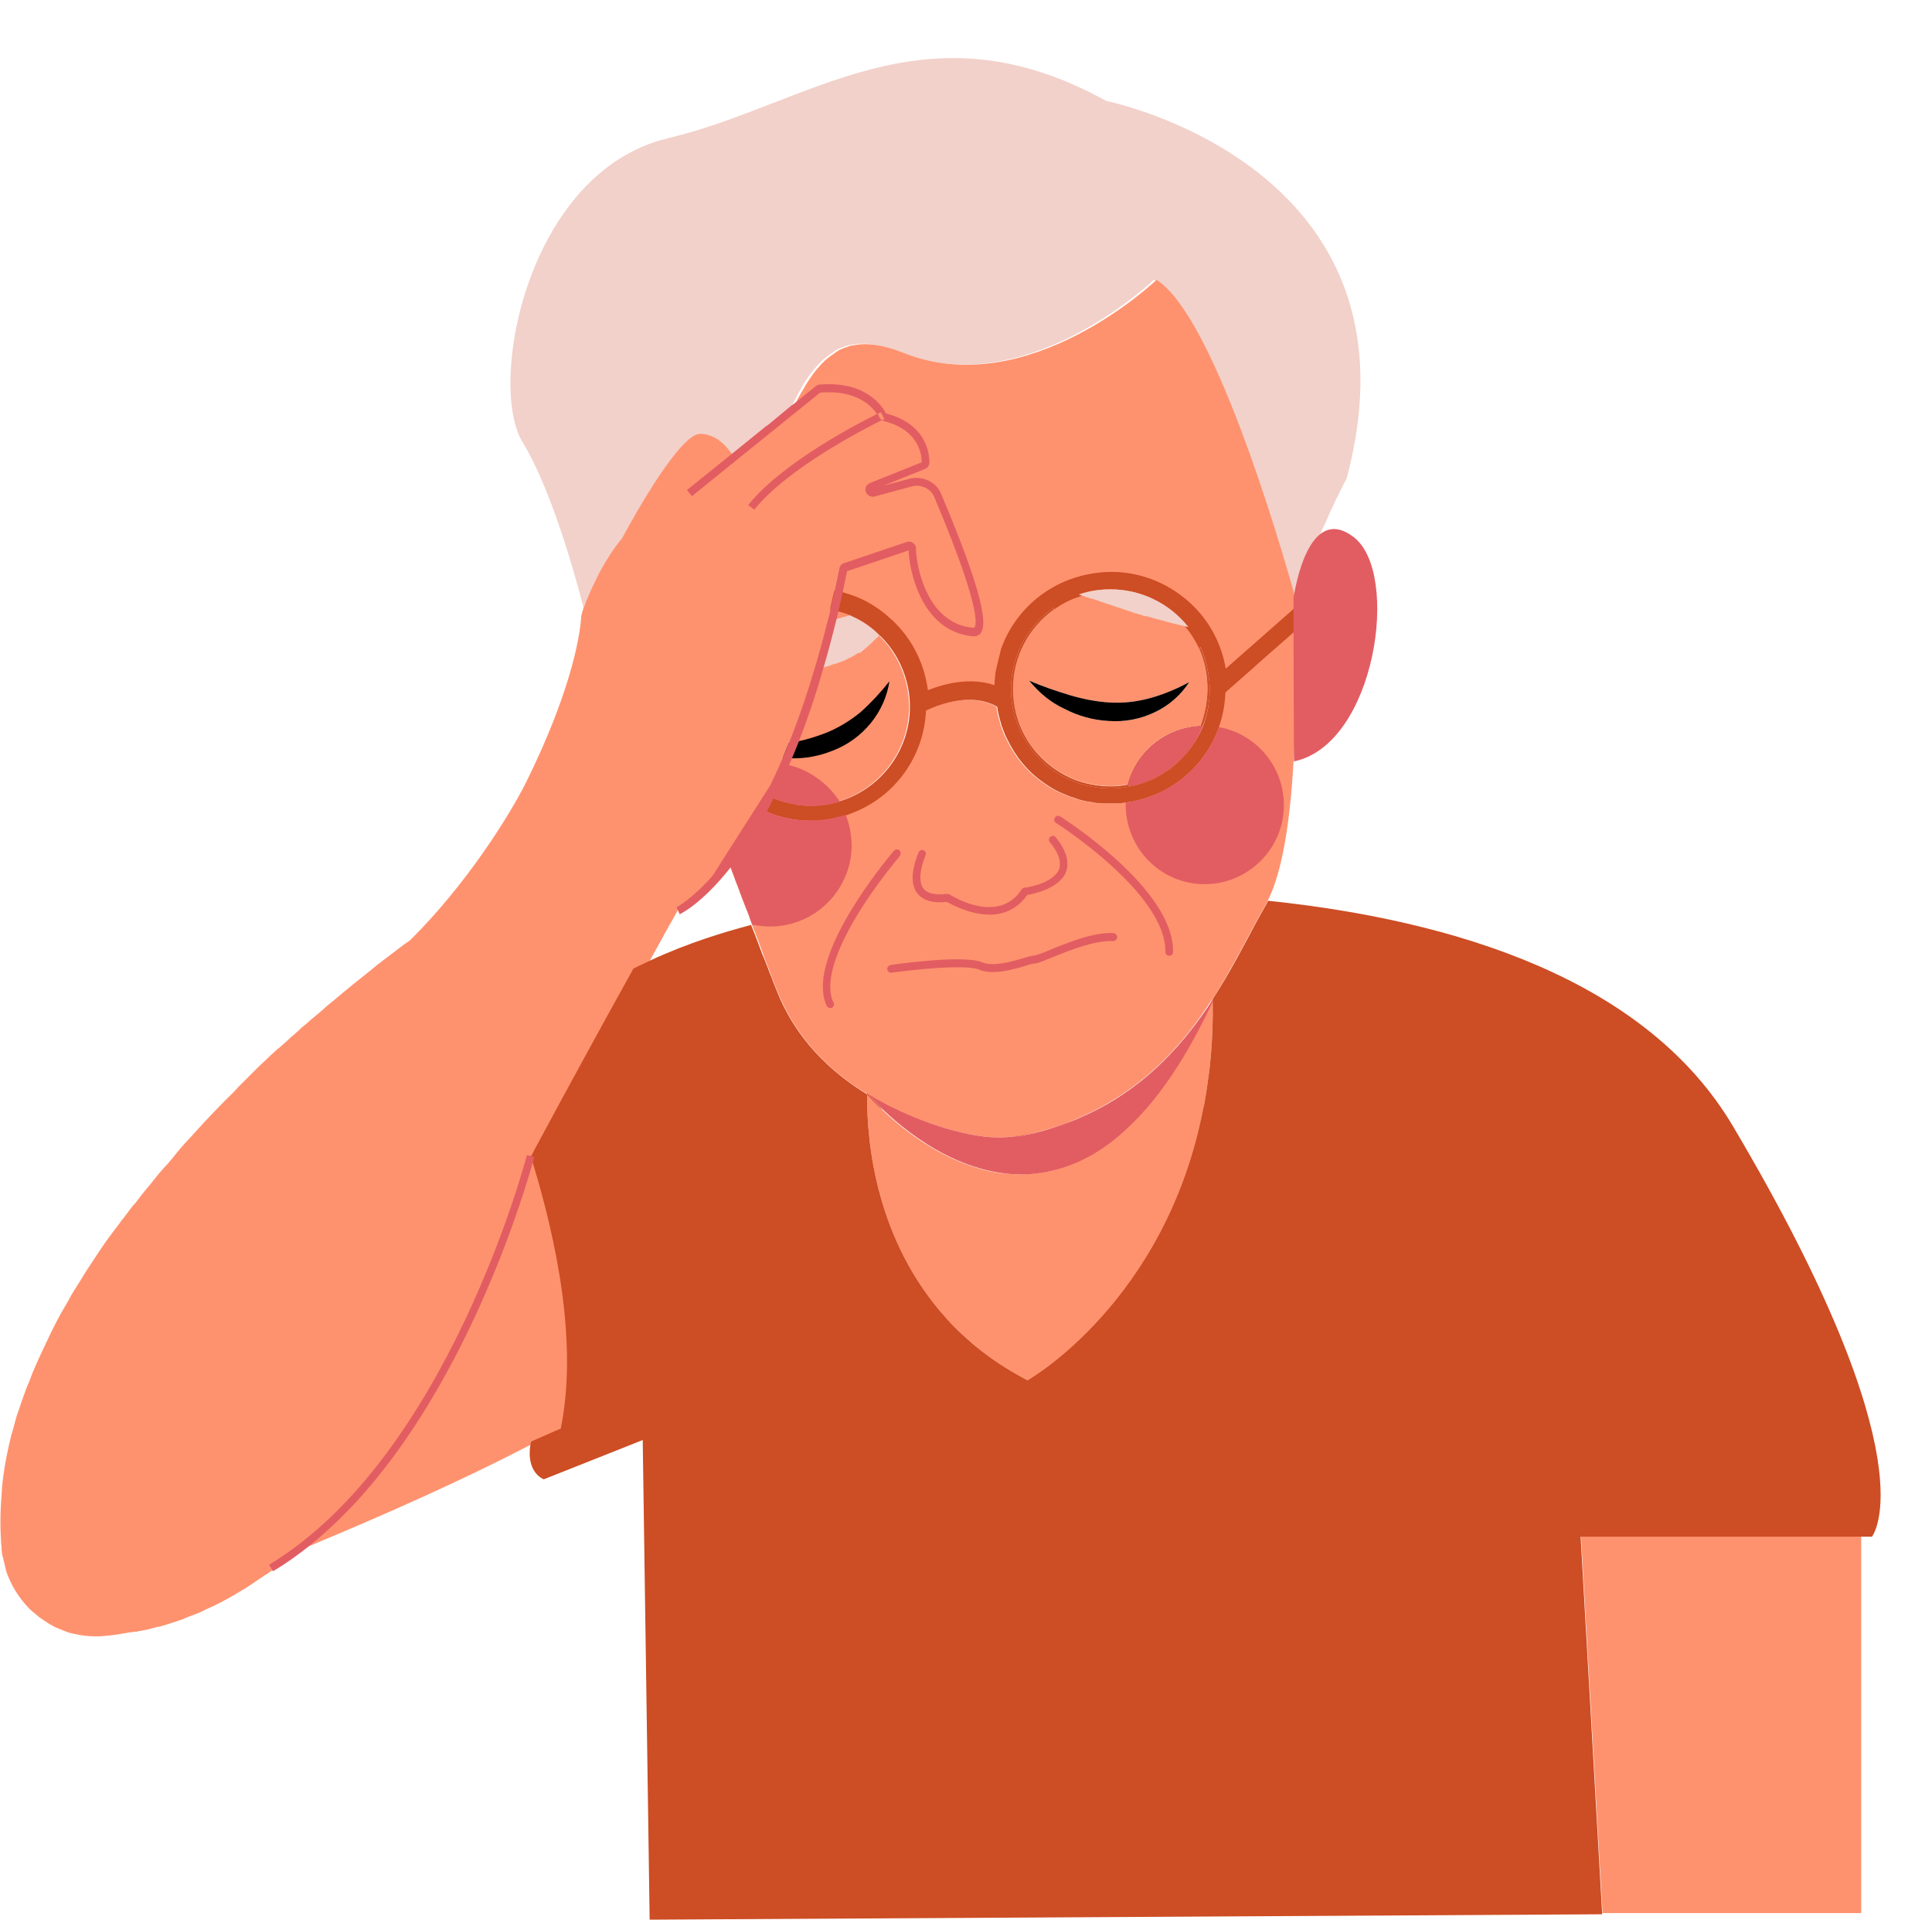 <?xml version="1.0" encoding="UTF-8"?><svg xmlns="http://www.w3.org/2000/svg" xmlns:xlink="http://www.w3.org/1999/xlink" height="498.7" preserveAspectRatio="xMidYMid meet" version="1.0" viewBox="0.7 -13.5 502.0 498.7" width="502.0" zoomAndPan="magnify"><g id="change1_1"><path d="M309.4,149.3l-0.8-0.2c0.2,0.2,0.3,0.4,0.5,0.6c1.3,1.6,2.3,3.3,3.2,5.1l0,0.1c0,0,0,0,0.1-0.1l0.1-0.1l0.1-0.1 C311.8,152.6,310.7,150.9,309.4,149.3z M299.7,146.8c-0.4-0.1-0.8-0.2-1.2-0.3C298.9,146.7,299.3,146.8,299.7,146.8z M281.2,140.9 c-0.1,0-0.1,0-0.2-0.1c-2.3,0.8-4.5,1.9-6.5,3.3v0.3c0,0.1,0.1,0.1,0.1,0.2c0,0.1,0.1,0.2,0.1,0.2c0.1-0.1,0.1-0.1,0.2-0.1 c2-1.4,4.1-2.5,6.4-3.2l0.3-0.1c0.2-0.1,0.3-0.1,0.5-0.1c0.8,0.3,1.7,0.6,2.6,0.8c-0.9-0.3-1.7-0.6-2.5-0.9 C281.8,141.1,281.5,141,281.2,140.9z M230.8,146.7c0-0.1-0.1-0.2-0.2-0.2c-0.5-0.7-1.2-1.3-2-1.7h-0.1c-0.2-0.1-0.4-0.1-0.5-0.1 h-0.2c1.1,0.7,2.2,1.5,3.2,2.4C230.9,147,230.8,146.8,230.8,146.7z M222.1,146.1C222.1,146.1,222.1,146.1,222.1,146.1l-0.8,0.2h0 l-1,0.3l-0.8,0.2l-1.6,0.5c0,0-0.1,0-0.1,0c-0.7,0.2-1.3,0.4-2.1,0.6l-0.1,0l-1,0.3c-0.8,3.7-1.8,7.9-3,12.3l0.6-0.1l0.5-0.1 c0.3-0.1,0.6-0.1,0.9-0.2h0c0.2,0,0.5-0.1,0.7-0.1c0,0,0.1,0,0.1,0c0.2-0.1,0.5-0.1,0.7-0.2c0,0,0.1,0,0.1,0 c0.2-0.1,0.5-0.1,0.8-0.2c0,0,0,0,0,0c0.1,0,0.2-0.1,0.4-0.1c0.1,0,0.1,0,0.2-0.1c0.1,0,0.2-0.1,0.3-0.1c0.2,0,0.4-0.1,0.6-0.2 c0.1,0,0.1,0,0.2-0.1c0.3-0.1,0.5-0.2,0.8-0.3l1.2-0.4c0.4-0.2,0.7-0.3,1.1-0.5c0.4-0.2,0.6-0.3,0.9-0.5c0.6-0.3,1.2-0.7,1.8-1 c0.2-0.1,0.3-0.2,0.5-0.3l0.5-0.3c0.3-0.2,0.7-0.5,1-0.7c0.8-0.6,1.5-1.2,2.3-1.9l0.8-0.8c0.2-0.2,0.3-0.3,0.5-0.5 c0.1-0.1,0.2-0.2,0.3-0.3c0,0,0,0,0,0l0.3-0.3C227.4,149.1,224.8,147.3,222.1,146.1z M288.1,12.7c-47.5-26.2-77.1,1-113.8,9.7 c-36.7,8.7-47,64-37.8,79c7.4,12.1,13.6,34.3,15.7,42.5c0.1,0.5,0.2,0.9,0.3,1.2c0.3,1.2,0.5,1.9,0.5,1.9s7.6-27.3,27.7-31.5 l5.7-4.8L205,95l0.6-1.3c0.1-0.3,0.3-0.5,0.4-0.8c0.2-0.3,0.3-0.7,0.5-1c0.6-1.2,1.2-2.4,1.8-3.5l0.3-0.5c0.9-1.7,1.9-3.3,3.1-4.8 l0.4-0.5c0.2-0.2,0.4-0.5,0.6-0.7c0.2-0.2,0.4-0.4,0.6-0.7l1.2-1.2c0.5-0.4,1-0.8,1.5-1.2c0.2-0.1,0.4-0.3,0.6-0.4 c0.2-0.1,0.5-0.3,0.7-0.5l0.6-0.4l0.1-0.1c0.2-0.1,0.5-0.2,0.7-0.3c0.2-0.1,0.5-0.2,0.7-0.3l0.6-0.2l0.5-0.2l0.7-0.2l0.6-0.1 c0.8-0.2,1.6-0.2,2.4-0.3c0.6,0,1.2,0,1.8,0c2.6,0.2,5.4,0.8,8.7,2.2c3.8,1.5,7.7,2.5,11.5,2.9c0.3,0,0.7,0.1,1,0.1 c0.3,0,0.6,0.1,0.8,0.1c1.1,0.1,2.2,0.1,3.3,0.1c0.6,0,1.3,0,1.9,0c0.1,0,0.2,0,0.4,0c0.3,0,0.6,0,1-0.1c0.5,0,0.9-0.1,1.4-0.1 c0.8-0.1,1.6-0.2,2.3-0.3c23.3-3.3,42.2-21.5,42.2-21.5c0,0,0,0,0.1,0c14.5,9.1,31.4,65.8,36.1,83c0.1,0.4,0.2,0.9,0.3,1.2 c0,0.1,0.1,0.3,0.1,0.4c0,0,0,0,0,0c0.1,0.3,0.1,0.5,0.2,0.8c0,0.1,0,0.1,0,0.2c0,0.1,0,0.1,0,0.2c0.2,0.6,0.3,1.1,0.4,1.5v0 c0.1,0.4,0.2,0.6,0.2,0.6c0-1,0.1-2,0.2-3c0.1-0.5,0.1-0.9,0.2-1.4c0-0.2,0.1-0.5,0.1-0.7c0-0.2,0.1-0.5,0.1-0.7 c0.1-0.4,0.2-0.9,0.3-1.3c0.1-0.6,0.3-1.2,0.4-1.8c0.2-0.6,0.3-1.2,0.5-1.8c0.1-0.4,0.3-0.9,0.4-1.4c0.1-0.5,0.3-1.1,0.5-1.6 s0.4-1.1,0.6-1.6s0.4-1.1,0.6-1.6l0.4-1.1c0.4-0.9,0.7-1.8,1.1-2.7l0.5-1.1l0.2-0.6c0.1-0.3,0.2-0.6,0.4-0.9 c0.1-0.3,0.2-0.6,0.4-0.8c0.5-1.1,1-2.2,1.4-3.2c2.4-5.3,4.4-9,4.4-9C372.4,29.5,288,12.7,288.1,12.7z M312.3,154.9 c-0.1,0.1-0.2,0.2-0.2,0.2c-0.1,0.1-0.2,0.2-0.3,0.3c-0.1,0.1-0.2,0.2-0.3,0.3c-0.1,0.1-0.3,0.2-0.4,0.3c-0.1,0.1-0.2,0.1-0.3,0.2 c-0.2,0.1-0.4,0.2-0.6,0.3l-0.3,0.1c-0.2,0-0.3,0.1-0.5,0.1c-0.2,0-0.3,0.1-0.5,0.1c-11.4,1.5-25.3,0.2-34.1-11.8c0,0,0-0.1-0.1-0.2 c0.1-0.1,0.1-0.1,0.2-0.1c2-1.4,4.1-2.5,6.4-3.2l0.3-0.1c0.2-0.1,0.3-0.1,0.5-0.1c0.8,0.3,1.7,0.6,2.6,0.8c0,0,0,0,0,0 c0.2,0.1,0.4,0.1,0.5,0.2c0.4,0.1,0.8,0.2,1.2,0.4c1.1,0.4,2.2,0.7,3.3,1.1c1.5,0.5,3,1,4.5,1.5c1,0.4,2.1,0.7,3.2,1 c0.2,0.1,0.4,0.2,0.6,0.2c0.2,0,0.3,0.1,0.5,0.1c0,0,0.1,0,0.1,0c0.4,0.1,0.8,0.2,1.2,0.3c0,0,0,0,0,0c0.1,0,0.1,0,0.2,0.1 c1.3,0.3,2.5,0.7,3.8,1c1.6,0.5,3.2,0.8,4.8,1.2l0.1,0c0.2,0.2,0.3,0.4,0.5,0.6C310.4,151.3,311.4,153,312.3,154.9L312.3,154.9z" fill="#f2d1ca"/></g><g id="change2_1"><path d="M312.6,155.4l-0.2-0.3l-0.1-0.2l0-0.1c-0.9-1.8-1.9-3.5-3.2-5.1c-0.1-0.2-0.3-0.4-0.5-0.6c0,0,0,0,0,0 c-1.6-0.4-3.2-0.8-4.8-1.2c-1.3-0.3-2.5-0.7-3.8-1c-0.1,0-0.2,0-0.3-0.1c0,0,0,0,0,0c-0.4-0.1-0.8-0.2-1.2-0.3c0,0,0,0-0.1,0 c-0.1-0.1-0.2-0.1-0.4-0.1c-0.2-0.1-0.4-0.1-0.6-0.2c-1.1-0.4-2.1-0.7-3.2-1c-1.5-0.5-3.1-1-4.6-1.5c-1.1-0.4-2.2-0.7-3.3-1.1 c-0.4-0.1-0.7-0.2-1.1-0.4c-0.2-0.1-0.4-0.1-0.6-0.2c0,0,0,0,0,0c-0.9-0.2-1.8-0.5-2.6-0.8c-0.2,0-0.3,0.1-0.5,0.1l-0.3,0.1 c-2.3,0.7-4.4,1.8-6.4,3.2c-0.1,0-0.1,0.1-0.2,0.1c-6.7,4.8-10.7,12.4-10.7,20.7c0,6.8,2.6,13.1,7.4,17.9c2.4,2.4,5.2,4.2,8.2,5.5 c3,1.2,6.3,1.9,9.7,1.9c1.5,0,2.9-0.1,4.3-0.4c0.1,0,0.2,0,0.2,0c2.2-8.7,9.9-14.9,18.9-15.2c0-0.1,0.1-0.2,0.1-0.2l0.3-0.9 C315.2,167.9,315,161.2,312.6,155.4z M300.8,171.5c-3.7,1.8-7.9,2.6-12,2.3c-4-0.2-8-1.3-11.6-3.2c-3.5-1.6-6.6-4.2-9.1-7.3 c3.4,1.5,7,2.7,10.6,3.8c3.4,1,6.9,1.7,10.4,1.9s6.9-0.2,10.3-1.1c3.6-1,7-2.4,10.3-4.2C307.5,167.1,304.4,169.8,300.8,171.5z M315.8,246.2C315.8,246.1,315.8,246.1,315.8,246.2l0,0.3c0.1,5-0.1,9.9-0.5,14.5c-0.2,2-0.4,4-0.7,5.9c-0.1,1-0.3,1.9-0.4,2.9 c-8.3,53.9-46.4,75.4-46.4,75.4c-6.5-3.4-12-7.3-16.6-11.6c-1.7-1.5-3.2-3-4.6-4.6c-18-19.8-20.6-44.7-20.6-57.7v-0.6 c0,0,0.1,0.1,0.1,0.1c0.2,0.2,0.7,0.8,1.5,1.7c0.2,0.2,0.5,0.5,0.7,0.7c4.3,4.4,14.2,13.2,26.6,16.8c2.6,0.8,5.3,1.3,8.2,1.5 l2.5,0.1c1.5,0,3-0.1,4.6-0.3c3.1-0.4,6.2-1.2,9.3-2.5c0.6-0.2,1.1-0.5,1.6-0.7c0.5-0.3,1.1-0.5,1.6-0.8c1-0.5,2.1-1.2,3.1-1.8 c0.7-0.4,1.4-0.9,2.1-1.4s1.4-1.1,2.1-1.6c8.6-6.9,17.3-18.3,25.5-36C315.6,246.4,315.7,246.3,315.8,246.2z M336.8,184.3 C336,199,334,213,330,220.7c-0.1,0.3-0.3,0.5-0.4,0.8c-0.9,1.6-1.9,3.3-2.8,5c-3.2,6-6.7,12.7-11,19.5c0,0,0,0,0,0v0.1 c0,0,0,0-0.1,0l0,0l0,0l0,0c0,0,0,0,0,0c0,0.1-0.1,0.1-0.1,0.2l-0.1,0.1c-0.1,0-0.1,0.1-0.2,0.2c-7,10.9-16.5,21.6-30.8,28.7 c-0.9,0.4-1.7,0.8-2.6,1.2c-0.6,0.3-1.3,0.6-2,0.9c-2.5,1.1-5.2,2-8.1,2.8c-0.7,0.2-1.5,0.4-2.2,0.6c-2,0.5-4,0.9-6.1,1 c-0.3,0-0.6,0-0.9,0.1c-1.6,0.1-3.2,0.1-4.7,0c-0.6,0-1.3-0.1-1.9-0.2c-0.5-0.1-0.9-0.1-1.4-0.2c-1.4-0.2-2.8-0.5-4.2-0.8 c-8.5-2.1-16.7-5.4-24.2-9.9c-0.1,0-0.1-0.1-0.2-0.1c0,0,0,0,0,0c0,0,0,0,0,0c0,0,0,0,0,0c-9.6-5.8-18.5-14.4-23.4-26.9l-0.9-2.2 c-0.3-0.8-0.5-1.5-0.8-2.2c-0.5-1.4-1.1-2.8-1.6-4.1c-0.2-0.7-0.5-1.4-0.7-2c-0.7-1.9-1.4-3.8-2.1-5.5c-0.1-0.4-0.3-0.7-0.4-1 c0,0,0,0,0-0.1c-0.1-0.3-0.2-0.7-0.4-1.1l-0.4-1.2c-0.7-1.8-1.4-3.5-2-5.1c-0.1-0.4-0.3-0.7-0.4-1.1c-0.1-0.4-0.3-0.7-0.4-1.1 c-0.2-0.6-0.5-1.2-0.7-1.8c-0.5-1.2-0.9-2.4-1.3-3.5c-0.1-0.1-0.1-0.3-0.2-0.4c-2.1,2.6-4.3,5-6.8,7c-0.4,0.4-0.9,0.7-1.3,1 c-1.3,1-2.7,2-4.1,2.9c0,0,0,0-0.1,0c-0.4,0.2-0.7,0.4-1.1,0.7c0,0-0.1,0-0.1,0l0,0l-1.5,2.7c-0.9,1.5-2,3.6-3.4,6.1 c-0.7,1.2-1.4,2.6-2.2,4c-0.6,1-1.2,2.1-1.8,3.2l-0.1,0.2c0,0.1-0.1,0.1-0.1,0.2c-0.1,0.2-0.2,0.4-0.3,0.6 c-4.4,7.9-13.5,24.4-25.3,46.4l-0.1,0.1c-0.1,0.2-0.2,0.4-0.3,0.6c-0.2,0.3-0.3,0.6-0.5,0.9c-0.5,0.8-0.9,1.7-1.3,2.5 c5.6,18.9,11.1,45.3,6.7,67c-2.5,1.4-5.2,2.8-8,4.3c-17.2,9-38.2,18.3-57.2,26.2c-1.4,0.6-2.8,1.2-4.1,1.7c-1.1,1-2.3,2-3.1,2.6 c-0.9,0.7-1.8,1.4-2.6,2c-0.7,0.5-1.3,1-1.9,1.3c-1.6,1.1-3.3,2.2-4.9,3.3l-3,1.8c-2.4,1.4-5,2.8-7.6,3.9c-0.7,0.4-1.4,0.7-2.1,1 c-0.3,0.1-0.5,0.2-0.8,0.3c-0.5,0.2-1,0.4-1.6,0.6c-0.4,0.2-0.8,0.3-1.2,0.5l-0.2,0.1c-1.4,0.5-2.9,1-4.2,1.4 c-0.4,0.1-0.7,0.2-1,0.3c-0.3,0.1-0.7,0.2-1,0.3l-0.2,0c-0.2,0-0.3,0.1-0.5,0.1c-0.3,0.1-0.6,0.2-0.8,0.2c-0.9,0.3-1.7,0.5-2.5,0.6 l-0.5,0.1c-0.3,0.1-0.5,0.1-0.7,0.1c-0.2,0.1-0.5,0.1-0.7,0.2l-0.5,0c-0.1,0-0.4,0.1-0.6,0.1l-0.2,0c-0.9,0.1-1.6,0.3-2.4,0.4 l-1.2,0.2c-1.2,0.2-2.3,0.3-3.5,0.4c-0.8,0.1-1.6,0.1-2.4,0.1c-1.8,0-3.5-0.2-5.2-0.6c-0.3,0-0.6-0.2-0.9-0.2 c-0.2,0-0.4-0.1-0.5-0.1l-0.3-0.1l-0.3-0.1c-0.1-0.1-0.3-0.1-0.5-0.2l-0.3-0.1c-0.2-0.1-0.4-0.2-0.7-0.3c-0.8-0.3-1.5-0.6-2.1-0.9 l-0.3-0.2c-0.1,0-0.1-0.1-0.2-0.1c-0.2-0.1-0.5-0.2-0.7-0.4c-0.2-0.1-0.4-0.2-0.6-0.4c-0.4-0.2-0.8-0.5-1.2-0.8 c-0.7-0.4-1.2-0.9-1.7-1.3c-0.5-0.4-1.1-0.9-1.7-1.5c-2.8-2.9-4.8-6.3-6-9.9l0-0.2l-0.7-2.9c0-0.1,0-0.2-0.1-0.4 c-0.1-0.3-0.2-0.7-0.2-1.1c-0.1-0.4-0.1-0.7-0.1-1c-0.4-4.7-0.4-9.2,0-13.9l0-0.3c0.1-1.4,0.2-2.9,0.4-4.3c0.4-3.2,1.1-6.8,2.2-11.3 l0.1-0.2c0.1-0.2,0.1-0.5,0.2-0.7c0.1-0.4,0.2-0.7,0.3-1.1c0.1-0.5,0.3-1,0.4-1.5c0.2-0.8,0.4-1.5,0.7-2.2l0.6-1.8 c0.2-0.6,0.4-1.2,0.6-1.7c0.2-0.6,0.4-1.2,0.6-1.7c0.1-0.3,0.2-0.6,0.3-0.8c0.1-0.3,0.2-0.5,0.3-0.8l0.1-0.2 c0.2-0.4,0.3-0.8,0.5-1.2c0.2-0.5,0.4-1.1,0.6-1.6l0.8-1.9c0.9-2.1,1.9-4.2,2.9-6.3c1.7-3.7,3.6-7.4,5.8-11c0.9-1.8,2-3.4,3-5 c1.3-2.2,2.7-4.3,4.1-6.4c1-1.5,2.1-3.2,3.3-4.8c0.6-0.8,1.1-1.5,1.7-2.3c0.6-0.8,1.2-1.5,1.7-2.3l0.1-0.1c0.6-0.7,1.2-1.5,1.7-2.2 c0.6-0.8,1.1-1.5,1.8-2.2c0.8-1.1,1.6-2.1,2.4-3.1c0.4-0.4,0.7-0.9,1.1-1.3l1.2-1.5c0.4-0.5,0.8-1,1.2-1.5c0.4-0.5,0.8-0.9,1.2-1.4 l0.1-0.1c0.4-0.4,0.8-0.9,1.2-1.3c0.4-0.5,0.8-1,1.2-1.4c0.2-0.3,0.4-0.5,0.6-0.8c0.2-0.2,0.4-0.4,0.5-0.6c0.8-1,1.7-2,2.5-2.9 l0.1-0.1c0.8-0.8,1.6-1.7,2.4-2.6c3-3.3,6.2-6.7,10-10.4l1.1-1.2l4.2-4.2c0.8-0.8,1.6-1.6,2.5-2.4c1-1,2-1.9,3-2.8 c0.2-0.2,0.4-0.4,0.7-0.6c0.2-0.1,0.3-0.3,0.5-0.4l0.2-0.2c0.3-0.2,0.5-0.5,0.8-0.7c0.3-0.3,0.6-0.5,0.9-0.8 c0.4-0.4,0.8-0.8,1.2-1.1c0.3-0.2,0.5-0.4,0.7-0.6c0.3-0.3,0.6-0.5,0.9-0.8l0.1-0.1c0.1-0.1,0.2-0.2,0.3-0.3 c0.2-0.2,0.5-0.5,0.8-0.7c0.4-0.3,0.9-0.7,1.3-1.1c0.3-0.2,0.5-0.5,0.8-0.7c1.1-0.9,2.2-1.8,3.2-2.7c0.5-0.5,1-0.9,1.5-1.3 c0.4-0.3,0.7-0.6,1.1-0.9c3.5-3,6.6-5.4,9.3-7.6l1.6-1.3c0.2-0.2,0.4-0.3,0.6-0.5c0.2-0.2,0.4-0.3,0.6-0.4l0.2-0.2 c4.2-3.2,6.8-5.2,7.5-5.6c14.7-14.5,25.8-32.4,30-40.7c12.9-25.9,14.4-40.7,14.5-43.4l0.1-0.5c0.2-0.9,0.5-1.8,0.9-2.6 c0.1-0.4,0.3-0.8,0.4-1.1l0.1-0.3c0.2-0.4,0.4-0.8,0.6-1.3c0.1-0.4,0.3-0.8,0.5-1.2c0.2-0.5,0.4-0.9,0.6-1.3 c0.2-0.4,0.4-0.8,0.6-1.2c0.9-2,1.9-3.7,2.9-5.3c1.2-2,2.5-3.9,3.9-5.5c3.8-7.1,15.2-27.2,20.3-27.2c4.2,0,7.1,3.4,8.5,5.6 c0,0.1,0.1,0.1,0.1,0.2l9.3-7.8l0.1,0l4.3-3.6l0.3-0.1l1.4-0.5c0.2-0.4,0.4-0.7,0.5-1.1c0.6-1.2,1.1-2.3,1.8-3.4l0.3-0.5 c0.9-1.7,2-3.3,3.1-4.8l0.4-0.5c0.2-0.2,0.4-0.5,0.6-0.7c0.2-0.2,0.4-0.4,0.6-0.7c0.2-0.2,0.4-0.4,0.6-0.6c0.2-0.2,0.4-0.4,0.6-0.6 c0.5-0.4,1-0.8,1.5-1.2c0.2-0.1,0.3-0.2,0.6-0.4c0.2-0.2,0.5-0.3,0.7-0.5l0.6-0.4l0.1-0.1c0.2-0.1,0.5-0.2,0.7-0.3 c0.2-0.1,0.5-0.2,0.7-0.3l0.6-0.2l0.5-0.2l0.7-0.2l0.6-0.1c3.5-0.7,7.7-0.2,12.9,1.9c32.5,13.1,65.9-18.9,65.9-18.9 c14.5,9,31.4,65.8,36.2,83c0.1,0.5,0.2,0.9,0.3,1.3c0,0.3,0,0.7,0,1.1c0,0.2,0,0.4,0.1,0.6l-18.5,16.2c-1.5-11-8.9-20.2-19.3-24 c-14.8-5.4-31.2,1.7-37.4,15.9l0,7.7H262v0.5l-1.5,0.7c-0.3,0.1-0.7,0.3-1,0.4c-0.1,0.9-0.1,1.7-0.1,2.6c-1.8-0.7-3.6-1.1-5.4-1.2 c-1.1,0.1-2.1,0.1-3.1,0c-3.9,0.3-7.5,1.5-9.8,2.5c-0.8-7.6-4.5-14.6-10.3-19.6c0-0.1-0.1-0.2-0.2-0.3c0-0.1-0.1-0.2-0.2-0.2 c-0.5-0.7-1.2-1.3-2-1.7h-0.1c-0.2-0.1-0.4-0.1-0.5-0.1h-0.2c-2.6-1.6-5.4-2.9-8.4-3.7c-0.3-0.1-0.7-0.2-1-0.2 c-0.1,0-0.2-0.1-0.3-0.1l-0.1,0.8c-0.2,1-0.3,2.1-0.6,3.2c0,0,0,0,0,0c0,0,0.1,0,0.1,0c0.3,0.1,0.7,0.2,1,0.3 c1.3,0.3,2.6,0.8,3.8,1.3l-0.8,0.2l-1,0.3l-0.8,0.2l-1.6,0.5c-0.1,0-0.1,0-0.2,0.1c-0.4,0.1-0.7,0.2-1.1,0.3c0,0,0,0-0.1,0 c0,0.2-0.1,0.5-0.2,0.7c-0.1,0.5-0.2,1-0.3,1.5c0,0,0,0.1,0,0.1c-0.8,3.7-1.7,7.1-2.5,10.1c0.3-0.1,0.6-0.1,0.8-0.2h0 c0.7-0.2,1.4-0.4,2.1-0.6c0.1-0.1,0.3-0.1,0.5-0.2c0.1-0.1,0.3-0.1,0.5-0.2h0.1c0.1,0,0.1,0,0.1,0c0.3-0.1,0.5-0.2,0.8-0.3l0.6-0.2 l0.6-0.2c0.4-0.2,0.7-0.3,1.1-0.5c0.3-0.2,0.5-0.3,0.7-0.4c0.1,0,0.2-0.1,0.3-0.1c0.5-0.3,1.1-0.6,1.7-1c0.2-0.1,0.4-0.2,0.5-0.3 l0.2,0.1c0.1-0.1,0.3-0.3,0.5-0.4c0.2-0.1,0.3-0.3,0.5-0.4c0.4-0.3,0.7-0.6,1.1-0.9c0.4-0.3,0.7-0.7,1.1-1l0.8-0.8 c0.4-0.3,0.7-0.7,1-1c0,0,0,0,0,0c4.2,4,6.8,9.4,7.6,15.1c1.7,12.7-6.3,24.5-18.2,28c-1.3,0.4-2.6,0.7-4,0.9 c-1.1,0.1-2.3,0.2-3.4,0.2c-0.7,0-1.4,0-2.1-0.1c-0.3,0-0.5-0.1-0.8-0.1c-0.3,0-0.5,0-0.8-0.1c-1-0.2-2.1-0.4-3.1-0.7 c-0.7-0.2-1.5-0.4-2.2-0.7c-0.2-0.1-0.5-0.2-0.8-0.3c-0.1,0-0.1,0-0.2-0.1c-0.5,1-1.1,2.1-1.6,3.2c-0.1,0.1-0.1,0.2-0.2,0.3 c0,0,0.1,0,0.2,0.1h0c0.2,0.1,0.3,0.1,0.5,0.2c0.8,0.4,1.6,0.6,2.4,0.9c2,0.6,3.9,1,5.9,1.2c0.4,0,0.9,0.1,1.4,0.1h0.8 c1.2,0.1,2.3,0,3.5-0.1c0.9-0.1,1.8-0.2,2.7-0.4c0.5-0.1,0.9-0.2,1.3-0.3c0.5-0.1,0.9-0.2,1.3-0.3c0.4-0.1,0.6-0.2,1-0.3 c0,0,0.1,0,0.1,0c0.4-0.1,0.7-0.3,1.1-0.4c0.1-0.1,0.1-0.1,0.2-0.1c11.1-4.1,18.9-14.6,19.4-26.7c2.7-1.3,10.5-4.4,16.8-1.8 c0.6,0.2,1.2,0.5,1.7,0.8c0.2,1.3,0.5,2.7,0.9,4c0.1,0.4,0.2,0.9,0.4,1.3c0.2,0.5,0.3,0.9,0.5,1.3c0.1,0.4,0.3,0.8,0.5,1.2 c0.6,1.2,1.2,2.4,1.9,3.5c0.2,0.4,0.4,0.7,0.7,1.1c0.7,1.1,1.5,2.1,2.4,3.1c0.9,1,1.8,1.9,2.8,2.7c0.7,0.6,1.4,1.1,2.1,1.6 c1.4,1,2.9,1.9,4.5,2.6c0.4,0.2,0.8,0.3,1.2,0.5c0.3,0.1,0.7,0.3,1,0.4c0.5,0.2,1,0.3,1.5,0.5c0.4,0.2,0.8,0.3,1.2,0.4 c0.3,0.1,0.5,0.1,0.8,0.2c0.3,0.1,0.6,0.1,0.9,0.2c0.1,0,0.1,0,0.2,0c0.4,0.1,0.7,0.1,1.1,0.2c0.4,0.1,0.9,0.2,1.3,0.2 c0.4,0,0.9,0.1,1.3,0.1h1.3c0.1,0,0.1,0,0.1,0h2.8c0.4,0,0.8-0.1,1.2-0.1c0.7-0.1,1.4-0.2,2.1-0.3h0.1c2.1-0.4,4.1-1,6.1-1.8 c10.5-4.3,18-14.5,18.4-26.6l7.6-6.7l0.3-0.3l10.4-9.1c0,0.2,0,0.5,0,0.7C337.6,160.7,337.6,172.7,336.8,184.3z M484.3,385.5v98 h-67.2l-5.6-98H484.3z M313.2,175.1c-1.6,3.9-4,7.3-7.2,10.1c-0.6,0.5-1.1,0.9-1.8,1.4c-0.3,0.2-0.6,0.4-0.9,0.6 c-0.3,0.2-0.6,0.4-1,0.6c-0.3,0.2-0.6,0.3-0.9,0.5c0,0-0.1,0-0.1,0.1c-0.3,0.2-0.7,0.4-1,0.5c-0.3,0.2-0.6,0.3-0.9,0.4 c-0.5,0.2-0.9,0.4-1.4,0.5c-0.3,0.1-0.6,0.2-0.8,0.3c0,0,0,0-0.1,0c-0.4,0.1-0.8,0.3-1.3,0.4c-0.3,0.1-0.6,0.2-1,0.2 c-0.4,0.1-0.8,0.2-1.2,0.2c-1.5,0.3-2.9,0.4-4.4,0.4c-8.5,0-16.4-4.1-21.2-11.1c-8.1-11.7-5.2-27.7,6.4-35.8c0,0,0.1,0,0.1-0.1v0.3 c0,0.1,0.1,0.2,0.1,0.2c-6.7,4.8-10.7,12.4-10.7,20.7c0,6.8,2.6,13.1,7.4,17.9c2.4,2.4,5.2,4.2,8.2,5.5c3,1.2,6.3,1.9,9.7,1.9 c1.5,0,2.9-0.1,4.3-0.4c0.1,0,0.2,0,0.2,0c2.2-8.7,9.9-14.9,18.9-15.2c0-0.1,0.1-0.2,0.1-0.2l0.3-0.9c2.1-6.1,1.9-12.8-0.5-18.6 l-0.2-0.3l0.1-0.1l0.2-0.4c1,2.1,1.6,4.3,2,6.5C315.5,166,314.9,170.8,313.2,175.1z M309.4,149.3l-0.8-0.2c-1.6-0.4-3.2-0.8-4.8-1.2 c-1.3-0.3-2.5-0.7-3.8-1c-0.1,0-0.2,0-0.3-0.1c0,0,0,0,0,0c-0.4-0.1-0.8-0.2-1.2-0.3c0,0,0,0-0.1,0c-0.1-0.1-0.2-0.1-0.4-0.1 c-0.2-0.1-0.4-0.1-0.6-0.2c-1.1-0.4-2.1-0.7-3.2-1c-1.5-0.5-3.1-1-4.6-1.5c-1.1-0.4-2.2-0.7-3.3-1.1c-0.4-0.1-0.7-0.2-1.1-0.4 c-0.2-0.1-0.4-0.1-0.6-0.2c0,0,0,0,0,0c-0.9-0.2-1.8-0.5-2.6-0.8c-0.3-0.1-0.7-0.2-1-0.4c0,0,0.1,0,0.1,0c2.6-0.9,5.3-1.3,8.1-1.3 C297.1,139.6,304.6,143.2,309.4,149.3z" fill="#ff926e"/></g><g id="change3_1"><path d="M219.4,76.8l0.5-0.2l0,0L219.4,76.8z M329.8,221.4c-0.3,0.5-0.6,1-0.9,1.5C329.2,222.4,329.5,221.9,329.8,221.4 c0.1-0.2,0.2-0.3,0.2-0.5C329.9,221.1,329.8,221.2,329.8,221.4z" fill="#e25d62"/></g><g id="change4_1"><path d="M229.7,274.5C229.6,274.5,229.6,274.4,229.7,274.5C229.6,274.4,229.6,274.5,229.7,274.5c0,0.1,0.1,0.1,0.2,0.2 C229.8,274.6,229.7,274.5,229.7,274.5z M229.7,274.5C229.6,274.5,229.6,274.4,229.7,274.5C229.6,274.4,229.6,274.5,229.7,274.5 c0,0.1,0.1,0.1,0.2,0.2C229.8,274.6,229.7,274.5,229.7,274.5z" fill="#cd4d24"/></g><g id="change3_2"><path d="M195.9,226.6C195.9,226.6,195.9,226.6,195.9,226.6c0,0.1-0.1,0-0.1,0C195.8,226.6,195.9,226.6,195.9,226.6z" fill="#e25d62"/></g><g id="change4_2"><path d="M226.8,271.5c-0.1-0.1-0.2-0.2-0.3-0.3c0-0.1-0.1-0.1-0.1-0.2c0,0-0.1-0.1-0.1-0.1c0,0-0.1-0.1-0.1-0.1 c0,0-0.1-0.1-0.1-0.1v0c0,0,0,0,0,0c0,0-0.1-0.1-0.1-0.1c0,0,0,0,0,0.1c0,0,0,0.1,0.1,0.1c0.2,0.3,0.8,0.9,1.6,1.8 c0.2,0.2,0.5,0.5,0.7,0.7c0.5,0.5,1,1,1.6,1.5C228.6,273.4,227.5,272.3,226.8,271.5z" fill="#cd4d24"/></g><g id="change4_3"><path d="M226.8,271.5c-0.1-0.1-0.2-0.2-0.3-0.3c0-0.1-0.1-0.1-0.1-0.2c0,0-0.1-0.1-0.1-0.1c0,0-0.1-0.1-0.1-0.1 c0,0-0.1-0.1-0.1-0.1v0c0,0,0,0,0,0c0,0-0.1-0.1-0.1-0.1c0,0,0,0,0,0.1c0,0,0,0.1,0.1,0.1c0.2,0.3,0.8,0.9,1.6,1.8 c0.2,0.2,0.5,0.5,0.7,0.7c0.5,0.5,1,1,1.6,1.5C228.6,273.4,227.5,272.3,226.8,271.5z" fill="#cd4d24"/></g><g id="change4_4"><path d="M226,270.7c0.2,0.3,0.8,0.9,1.6,1.8c0.2,0.2,0.5,0.5,0.7,0.7c0.5,0.5,1,1,1.6,1.5c-1.4-1.4-2.5-2.5-3.2-3.3 c-0.1-0.1-0.2-0.2-0.3-0.3c0-0.1-0.1-0.1-0.1-0.2c0,0-0.1-0.1-0.1-0.1C226.2,270.9,226.1,270.8,226,270.7 C226.1,270.8,226,270.7,226,270.7L226,270.7C226,270.7,226,270.7,226,270.7c-0.1-0.1-0.1-0.1-0.1-0.1 C225.9,270.6,225.9,270.6,226,270.7C226,270.7,226,270.7,226,270.7z" fill="#cd4d24"/></g><g id="change4_5"><path d="M226.8,271.5c-0.1-0.1-0.2-0.2-0.3-0.3c0-0.1-0.1-0.1-0.1-0.2c0,0-0.1-0.1-0.1-0.1c0,0-0.1-0.1-0.1-0.1 c0,0-0.1-0.1-0.1-0.1v0c0,0,0,0,0,0c0,0-0.1-0.1-0.1-0.1c0,0,0,0,0,0.1c0,0,0,0.1,0.1,0.1c0.2,0.3,0.8,0.9,1.6,1.8 c0.2,0.2,0.5,0.5,0.7,0.7c0.5,0.5,1,1,1.6,1.5C228.6,273.4,227.5,272.3,226.8,271.5z" fill="#cd4d24"/></g><g id="change4_6"><path d="M269.5,280.7c-2,0.5-4,0.8-6.1,1C265.5,281.6,267.6,281.2,269.5,280.7c0.5-0.1,0.8-0.2,1.2-0.3 C270.3,280.5,269.9,280.6,269.5,280.7z" fill="#cd4d24"/></g><g id="change4_7"><path d="M226.8,271.5c-0.1-0.1-0.2-0.2-0.3-0.3c0-0.1-0.1-0.1-0.1-0.2c0,0-0.1-0.1-0.1-0.1c0,0-0.1-0.1-0.1-0.1 c0,0-0.1-0.1-0.1-0.1v0c0,0,0,0,0,0c0,0-0.1-0.1-0.1-0.1c0,0,0,0,0,0.1c0,0,0,0.1,0.1,0.1c0.2,0.3,0.8,0.9,1.6,1.8 c0.2,0.2,0.5,0.5,0.7,0.7c0.5,0.5,1,1,1.6,1.5C228.6,273.4,227.5,272.3,226.8,271.5z" fill="#cd4d24"/></g><g id="change4_8"><path d="M312.7,175.1c-3.3,8-10.4,13.7-18.9,15.2C296.1,181.6,303.8,175.5,312.7,175.1z" fill="#cd4d24"/></g><g id="change4_9"><path d="M308.6,149.1c-6.4-7.6-16.9-10.7-26.4-7.9c0,0-0.1,0-0.1,0c0.8,0.3,1.7,0.6,2.6,0.8c0,0,0,0,0,0 c0.2,0.1,0.4,0.1,0.5,0.2c0.4,0.1,0.8,0.2,1.2,0.4c1.1,0.4,2.2,0.7,3.3,1.1c1.5,0.5,3,1,4.5,1.5c1,0.4,2.1,0.7,3.2,1 c0.2,0.1,0.4,0.2,0.6,0.2c0.2,0,0.3,0.1,0.5,0.1c0,0,0.1,0,0.1,0c0.4,0.1,0.8,0.2,1.2,0.3c0,0,0,0,0,0c0.1,0,0.1,0,0.2,0.1 c1.3,0.3,2.5,0.7,3.8,1C305.3,148.4,306.9,148.7,308.6,149.1L308.6,149.1C308.6,149.1,308.6,149.1,308.6,149.1z" fill="#cd4d24"/></g><g id="change4_10"><path d="M298.1,146.4c-0.2-0.1-0.4-0.1-0.6-0.2c-1.1-0.4-2.1-0.7-3.2-1c-1.5-0.5-3.1-1-4.6-1.5c1.5,0.5,3,1,4.5,1.5 c1,0.4,2.1,0.7,3.2,1C297.6,146.3,297.8,146.4,298.1,146.4c0.1,0,0.2,0.1,0.4,0.1C298.3,146.5,298.2,146.4,298.1,146.4z" fill="#cd4d24"/></g><g id="change4_11"><path d="M284.7,142.1c0.2,0.1,0.4,0.1,0.5,0.2c0.4,0.1,0.8,0.2,1.2,0.4c-0.4-0.1-0.7-0.2-1.1-0.4 C285.1,142.2,284.9,142.2,284.7,142.1z" fill="#cd4d24"/></g><g id="change4_12"><path d="M313.2,175.1L313.2,175.1c-1.5,4-4.1,7.4-7.2,10.1c-0.6,0.5-1.1,1-1.8,1.4c-0.3,0.2-0.6,0.4-0.9,0.6 c-0.3,0.2-0.6,0.4-1,0.6c-0.3,0.2-0.6,0.3-0.9,0.5c0,0-0.1,0-0.1,0.1c-0.3,0.2-0.7,0.4-1,0.5c-0.3,0.2-0.6,0.3-0.9,0.4 c-0.5,0.2-0.9,0.4-1.4,0.5c-0.3,0.1-0.6,0.2-0.8,0.3c0,0,0,0-0.1,0c-0.4,0.1-0.8,0.3-1.3,0.4c-0.3,0.1-0.6,0.2-1,0.2 c-0.4,0.1-0.8,0.2-1.2,0.2c-1.5,0.3-2.9,0.4-4.4,0.4c-8.5,0-16.4-4.1-21.2-11.1c-8.1-11.7-5.2-27.7,6.4-35.8c0,0,0.1,0,0.1-0.1v0.3 c0,0.1,0.1,0.2,0.1,0.2c-6.7,4.8-10.7,12.4-10.7,20.7c0,6.8,2.6,13.1,7.4,17.9c2.4,2.4,5.2,4.2,8.2,5.5c3,1.2,6.3,1.9,9.7,1.9 c1.5,0,2.9-0.1,4.3-0.4c0.1,0,0.2,0,0.2,0c2.2-8.7,9.9-14.9,18.9-15.2c0-0.1,0.1-0.2,0.1-0.2l0.3-0.9c2.1-6.1,1.9-12.8-0.5-18.6 l-0.2-0.3l0.1-0.1l0.2-0.4c1,2.1,1.6,4.3,2,6.5C315.5,166,314.9,170.8,313.2,175.1z" fill="#cd4d24"/></g><g id="change4_13"><path d="M337.9,150.2c0-1.3-0.1-2.6-0.1-3.8v0c0-0.5,0-0.9,0-1.4v-0.5H337l-0.2,0.2l-17.6,15.5 c-1.3-7.6-5.4-14.4-11.6-19c-6.5-4.9-14.5-7-22.5-5.8c-11.2,1.6-20.5,9.1-24.3,19.7l-1.3,5.4l-0.2,1.1v0.3c-0.1,0.9-0.2,1.8-0.2,2.6 c-6.4-2.2-13.3-0.3-17.3,1.3c-1-7.5-4.6-14.3-10.4-19.2c-1-0.9-2.1-1.7-3.3-2.5c-2.7-1.8-5.6-3-8.7-3.8c-0.3-0.1-0.6-0.2-1-0.2 c-0.3-0.1-0.6-0.2-0.9-0.2l0,0c-0.1,0.4-0.2,0.8-0.3,1.2l-0.7,3.1c0,0.2-0.1,0.4-0.1,0.6l0.3,0.1c0.2,0,0.5,0.1,0.7,0.2 c0.3,0.1,0.7,0.2,1,0.2c1.1,0.3,2.1,0.6,3.1,1h0c0,0,0,0,0,0c0.2,0.1,0.4,0.2,0.6,0.3c2.7,1.2,5.2,2.9,7.2,5c0,0,0,0,0,0 c4.2,4,6.8,9.4,7.6,15.1c1.7,12.7-6.3,24.5-18.2,28c-1.3,0.4-2.6,0.7-4,0.9c-1.1,0.1-2.3,0.2-3.4,0.2c-0.7,0-1.4,0-2.1-0.1 c-0.3,0-0.5-0.1-0.8-0.1c-0.3,0-0.5,0-0.8-0.1c-1-0.2-2.1-0.4-3.1-0.7c-0.7-0.2-1.5-0.4-2.2-0.7c-0.2-0.1-0.5-0.2-0.8-0.3 c-0.6,1.2-1.2,2.4-1.8,3.5c0.2,0.1,0.3,0.1,0.5,0.2c0.8,0.4,1.6,0.6,2.4,0.9c2,0.6,3.9,1,5.9,1.2c0.4,0,0.9,0.1,1.4,0.1h0.8 c1.2,0.1,2.3,0,3.5-0.1c0.9-0.1,1.8-0.2,2.7-0.4c0.5-0.1,0.9-0.2,1.3-0.3c0.5-0.1,0.9-0.2,1.3-0.3c0.4-0.1,0.6-0.2,1-0.3 c0,0,0.1,0,0.1,0c0.4-0.1,0.7-0.3,1.1-0.4c0.1-0.1,0.1-0.1,0.2-0.1c11.1-4.1,18.9-14.6,19.4-26.7c2.7-1.3,10.5-4.4,16.8-1.8 c0.6,0.2,1.2,0.5,1.7,0.8c0.2,1.3,0.5,2.7,0.9,4c0.1,0.4,0.2,0.9,0.4,1.3c0.2,0.5,0.3,0.9,0.5,1.3c0.1,0.4,0.3,0.8,0.5,1.2 c0.6,1.2,1.2,2.4,1.9,3.5c0.2,0.4,0.4,0.7,0.7,1.1c0.7,1.1,1.5,2.1,2.4,3.1c0.9,1,1.8,1.9,2.8,2.7c0.7,0.6,1.4,1.1,2.1,1.6 c1.4,1,2.9,1.9,4.5,2.6c0.4,0.2,0.8,0.3,1.2,0.5c0.3,0.1,0.7,0.3,1,0.4c0.5,0.2,1,0.3,1.5,0.5c0.4,0.2,0.8,0.3,1.2,0.4 c0.3,0.1,0.5,0.1,0.8,0.2c0.3,0.1,0.6,0.1,0.9,0.2c0.1,0,0.1,0,0.2,0c0.4,0.1,0.7,0.1,1.1,0.2c0.4,0.1,0.9,0.2,1.3,0.2 c0.4,0,0.9,0.1,1.3,0.1h1.3c0.1,0,0.1,0,0.1,0h2.8c0.4,0,0.8-0.1,1.2-0.1c0.7-0.1,1.4-0.2,2.1-0.3h0.1c2.1-0.4,4.1-1,6.1-1.8 c10.5-4.3,18-14.5,18.4-26.6l7.6-6.7l0.3-0.3l9.8-8.6l0.6-0.5c0,0.2,0,0.5,0,0.7l0.6-0.5L337.9,150.2z M313.3,175.1 c-1.6,4-4.2,7.4-7.3,10.1c-0.6,0.5-1.1,1-1.8,1.4c-0.3,0.2-0.6,0.4-0.9,0.6c-0.3,0.2-0.6,0.4-1,0.6c-0.3,0.2-0.6,0.3-0.9,0.5 c0,0-0.1,0-0.1,0.1c-0.3,0.2-0.7,0.4-1,0.5c-0.3,0.2-0.6,0.3-0.9,0.4c-0.5,0.2-0.9,0.4-1.4,0.5c-0.3,0.1-0.6,0.2-0.8,0.3 c0,0,0,0-0.1,0c-0.4,0.1-0.8,0.3-1.3,0.4c-0.3,0.1-0.6,0.2-1,0.2c-0.4,0.1-0.8,0.2-1.2,0.2c-1.5,0.3-2.9,0.4-4.4,0.4 c-8.5,0-16.4-4.1-21.2-11.1c-8.1-11.7-5.2-27.7,6.4-35.8c0,0,0.1,0,0.1-0.1v0.3c0,0.1,0.1,0.2,0.1,0.2c0.1-0.1,0.1-0.1,0.2-0.1 c2-1.4,4.1-2.5,6.4-3.2l0.3-0.1c0.2-0.1,0.3-0.1,0.5-0.1c-0.3-0.1-0.7-0.2-1-0.4c0,0,0.1,0,0.1,0c2.6-0.9,5.3-1.3,8.1-1.3 c7.8,0,15.3,3.6,20.1,9.7l-0.8-0.2c0,0,0,0,0,0c0.2,0.2,0.3,0.4,0.5,0.6c1.3,1.6,2.3,3.3,3.2,5.1l0,0.1l0.1,0.2l0.1-0.1l0.2-0.4 c1,2.1,1.6,4.3,2,6.5C315.5,166,314.9,170.8,313.3,175.1L313.3,175.1z M451,279.1c-22.6-38.2-72.2-53.5-120.8-58.6 c-0.1,0.3-0.3,0.5-0.4,0.8c-0.9,1.6-1.9,3.3-2.8,5c-3.2,6-6.7,12.8-11.1,19.6c0,0.1-0.1,0.1-0.1,0.2v0.4c0.1,5-0.1,9.9-0.5,14.5 c-0.2,2-0.4,4-0.7,5.9c-0.1,1-0.3,1.9-0.4,2.9c-0.3,1.7-0.5,3.3-0.9,4.9c-9.8,50.2-45.6,70.4-45.6,70.4c-4.2-2.2-8-4.6-11.4-7.2 c-0.5-0.4-1-0.8-1.4-1.1c0,0,0,0,0,0c-1.3-1-2.5-2.1-3.6-3.1c-1.7-1.5-3.2-3-4.6-4.6c-18.3-20.1-20.8-45.5-20.7-58.3v0 c0.1,0,0.1,0.1,0.2,0.1c0.5,0.3,0.9,0.5,1.4,0.8c0.5,0.3,1,0.5,1.4,0.8c1.9,1,3.8,2,5.7,2.9c5,2.3,10.2,4.1,15.6,5.4 c1,0.3,2.1,0.5,3.1,0.7c-1-0.2-2-0.4-3-0.7c-8.6-2.1-16.8-5.5-24.4-10c-9.5-5.8-18.6-14.4-23.5-27l-0.9-2.2 c-0.2-0.7-0.5-1.4-0.8-2.1c-0.5-1.4-1.1-2.8-1.6-4.1c-0.3-0.7-0.6-1.4-0.8-2c-0.7-1.9-1.4-3.8-2.1-5.5c-0.1-0.3-0.3-0.7-0.4-1 c0,0,0,0,0-0.1c0,0-0.1,0-0.1,0h0c-6.8,1.8-16.2,4.6-26.1,9.2c-1.5,0.7-2.9,1.4-4.4,2.1c-0.2,0.3-0.3,0.6-0.5,0.9 c-6.4,11.5-15.4,27.9-25.4,46.5c-0.2,0.5-0.5,1-0.8,1.5c0.2,0.6,0.4,1.2,0.6,1.8c5.8,19.1,11.8,46.4,7.2,68.8l-7.7,3.4 c-0.1,0.3-0.1,0.6-0.2,0.9c-1.1,7.3,3.5,8.9,3.5,8.9l25.7-10.2l1.8,124.6l247.5-1.4v-0.1l-5.6-98h75.7 C487.2,385.5,502.7,366.4,451,279.1z" fill="#cd4d24"/></g><g id="change5_1"><path d="M299.4,167.9c-3.4,0.9-6.8,1.3-10.3,1.1s-7-0.9-10.4-1.9c-3.6-1.1-7.2-2.3-10.6-3.8c2.5,3.1,5.6,5.7,9.1,7.3 c3.6,1.9,7.6,3,11.6,3.2c4.1,0.3,8.3-0.5,12-2.3c3.6-1.7,6.7-4.4,8.9-7.8C306.4,165.5,303,166.9,299.4,167.9z M224.2,171.6 c-2.7,2.2-5.7,4-8.9,5.3c-2.4,0.9-4.8,1.7-7.3,2.2c-0.4,0.1-0.8,0.2-1.2,0.2c-0.4,0.1-0.7,0.1-1.1,0.2l-1.6,3.9c0.4,0,0.6,0.1,1,0.1 c0,0,0.1,0,0.1,0c0.3,0,0.7,0,1,0c3.8,0.1,7.4-0.6,10.9-2c3.9-1.5,7.3-4,9.9-7.2c2.5-3.1,4.2-6.8,4.8-10.8 C229.5,166.4,227,169.1,224.2,171.6z" fill="inherit"/></g><g id="change3_3"><path d="M220.6,198.6L220.6,198.6c0-0.1-0.1-0.3-0.2-0.4c-0.3,0.1-0.6,0.2-1,0.3c-0.4,0.1-0.8,0.2-1.3,0.3 c-0.4,0.1-0.8,0.2-1.3,0.3c-0.9,0.2-1.8,0.3-2.7,0.4c-1.2,0.1-2.3,0.2-3.5,0.1h-0.8c-0.5,0-1-0.1-1.4-0.1c-2-0.2-3.9-0.6-5.9-1.2 c-0.8-0.3-1.6-0.5-2.4-0.9c-0.2-0.1-0.3-0.1-0.5-0.2c0.6-1.1,1.2-2.3,1.8-3.5c0.3,0.1,0.5,0.2,0.8,0.3c0.7,0.3,1.5,0.5,2.2,0.7 c1,0.3,2.1,0.5,3.1,0.7c0.3,0.1,0.5,0.1,0.8,0.1c0.3,0,0.5,0.1,0.8,0.1c0.7,0.1,1.4,0.1,2.1,0.1c1.1,0,2.3-0.1,3.4-0.2 c1.4-0.2,2.7-0.5,4-0.9c-0.1-0.2-0.2-0.4-0.3-0.5c-3-4.4-7.5-7.7-12.9-8.9c-0.3-0.1-0.7-0.2-1-0.2l-4.2,6.5l-13.9,21.8l-3,4.7 c0,0.1,0.1,0.2,0.2,0.3c2.4-2,4.6-4.3,6.8-7c0,0.1,0.1,0.3,0.2,0.4c0.4,1.1,0.9,2.2,1.3,3.5c0.2,0.6,0.5,1.2,0.7,1.8 c0.1,0.3,0.3,0.7,0.4,1.1c0.1,0.4,0.3,0.7,0.4,1.1c0.6,1.6,1.3,3.3,2,5.1l0.4,1.2c0.2,0.4,0.3,0.8,0.4,1.1c0,0,0,0.1,0,0.1 c1.5,0.3,3.1,0.5,4.7,0.5c11.7,0,21.2-9.5,21.2-21.2C221.9,203.4,221.5,200.9,220.6,198.6z M229.2,94.9c-0.1-0.2-0.2-0.5-0.5-0.9 c-4.7,2.3-24.7,12.6-33.6,23.7l1.6,1.2c8.7-10.9,29.4-21.4,33.2-23.3C229.6,95.5,229.3,95.2,229.2,94.9z M245.2,114.7 c-1.3-3.1-4.9-4.7-8.3-3.8l-6.7,1.8l10.9-4.4c0.7-0.3,1.1-0.9,1.1-1.7c0-2.3-0.8-10-11.3-12.7c-0.8-1.6-5-8.5-17.2-7.5 c-0.4,0-0.7,0.2-1,0.4l-6.1,4.9l-0.2,0.1l-1.8,1.5l-4.6,3.8l-0.1,0l-9.4,7.6l-11.3,9.1l1.3,1.6l5.8-4.7l27.5-22.2 c9.4-0.8,13.4,3.5,14.8,5.6c0.5-0.3,0.9-0.4,1-0.5l0.9,1.8c0,0-0.2,0.1-0.6,0.3c0.1,0.1,0.3,0.2,0.5,0.2c9,2.3,9.8,8.6,9.8,10.7 l-13.5,5.4c-0.9,0.4-1.4,1.4-1,2.3c0.3,0.9,1.3,1.4,2.2,1.2l9.6-2.6c2.4-0.7,5,0.5,5.9,2.6c12,28.4,11.1,33.2,10.5,34 c0,0-0.1,0.1-0.3,0.1c-12.4-1.1-14.9-16.8-14.9-20.6c0-0.5-0.2-1.1-0.7-1.4c-0.5-0.4-1.1-0.5-1.7-0.3l-16.3,5.5 c-0.6,0.2-1.1,0.7-1.2,1.4c-0.4,2-0.8,3.9-1.2,5.8c-0.1,0.4-0.2,0.8-0.3,1.2c-0.2,1.1-0.5,2.1-0.7,3.1c0,0.2-0.1,0.4-0.1,0.6 c-0.2,1-0.5,2.1-0.8,3.1v0c-1.1,4.4-2.2,8.5-3.4,12.4c-3.8,12.8-7.9,23-12,31.2c-5,10.1-9.9,17.1-13.9,21.8 c-5.8,6.7-9.8,8.7-9.9,8.8l0.4,0.9l0.4,0.9c0.5-0.2,5.9-2.9,13.2-12.1c2.8-3.6,6-8.3,9.2-14.2c0.1-0.1,0.1-0.2,0.2-0.3 c0.6-1.1,1.2-2.3,1.8-3.5c0.3,0.1,0.5,0.2,0.8,0.3c0.7,0.3,1.5,0.5,2.2,0.7c1,0.3,2.1,0.5,3.1,0.7c0.3,0.1,0.5,0.1,0.8,0.1 c0.3,0,0.5,0.1,0.8,0.1c0.7,0.1,1.4,0.1,2.1,0.1c1.1,0,2.3-0.1,3.4-0.2c1.4-0.2,2.7-0.5,4-0.9c-0.1-0.2-0.2-0.4-0.3-0.5 c-3-4.4-7.5-7.7-12.9-8.9c0.2-0.6,0.5-1.1,0.7-1.7c0.6-1.4,1.2-2.9,1.8-4.4c2.2-5.7,4.4-12,6.4-19.1c0,0,0,0,0,0 c1.2-4,2.3-8.2,3.4-12.6v0c0.2-0.7,0.3-1.4,0.5-2c0-0.2,0.1-0.3,0.1-0.5c0.3-1.3,0.6-2.6,0.9-4c0-0.1,0.1-0.3,0.1-0.4 c0.4-1.9,0.8-3.8,1.2-5.8l16-5.4c0.1,4.7,3.1,21.1,16.7,22.3c0.8,0.1,1.6-0.2,2.1-0.9C256.3,149.4,258.6,146.3,245.2,114.7z M138.6,286.8l-1-0.2c-0.2,0.8-20.6,78.5-67,106.4l0.8,1.3l0.2,0.4c3.4-2,6.6-4.3,9.7-6.8c36.9-29.6,54.9-89,57.8-99.3 c0.3-0.9,0.4-1.5,0.4-1.5L138.6,286.8z M315.8,246.2C315.8,246.2,315.8,246.2,315.8,246.2c-0.1-0.1-0.1-0.1-0.1-0.2c0,0,0,0,0,0h0 l0,0C315.7,246.1,315.7,246.1,315.8,246.2c-7.2,11-16.6,21.9-31.1,29.1c-0.8,0.4-1.7,0.8-2.6,1.2c-0.7,0.3-1.3,0.6-2,0.9 c-2.6,1-5.3,2-8.1,2.8c-0.7,0.2-1.5,0.4-2.3,0.6c-2,0.5-4.1,0.9-6.2,1c-0.3,0-0.6,0-0.9,0.1c-1.6,0.1-3.2,0.1-4.7,0 c-0.6,0-1.3-0.1-1.9-0.2c-0.5-0.1-0.9-0.1-1.4-0.2c-1.4-0.2-2.8-0.5-4.1-0.8c-5.5-1.3-10.7-3.2-15.8-5.5c-1.9-0.9-3.8-1.8-5.7-2.9 c-0.5-0.3-1-0.5-1.4-0.8c-0.5-0.3-1-0.6-1.4-0.8c0,0,0,0,0,0c0,0,0,0.1,0.1,0.1c1.2,1.4,12.9,14.6,28.9,19.2c2.3,0.7,4.6,1.1,7,1.4 c0.3,0,0.7,0.1,1.1,0.1l2.5,0.1c0.1,0,0.2,0,0.3,0c1.5,0,2.9-0.1,4.4-0.3c3-0.4,6.1-1.2,9.3-2.5c0.5-0.2,1-0.4,1.6-0.7 c0.5-0.3,1.1-0.5,1.6-0.8c1-0.5,2.1-1.1,3.1-1.8c0.7-0.4,1.4-0.9,2.1-1.4c0.7-0.5,1.4-1,2.1-1.6c4.3-3.5,8.7-8,13-14 c4.3-5.9,8.5-13.2,12.6-22c0-0.1,0.1-0.1,0.1-0.2C315.9,246.3,315.8,246.3,315.8,246.2z M275,204c-0.3-0.4-1-0.5-1.4-0.1 c-0.4,0.3-0.5,1-0.1,1.4c1.8,2.2,2.6,4,2.6,5.6c0,0.5-0.1,1-0.2,1.4c-1.3,3.2-6.9,4.6-9,4.8c-0.3,0-0.6,0.2-0.7,0.4 c-6.1,9.4-18.2,1.7-18.7,1.4c-0.2-0.1-0.4-0.2-0.7-0.2c-3.1,0.4-5.2-0.1-6.2-1.4c-1.7-2.3-0.1-7,0.6-8.6c0.2-0.5,0-1.1-0.5-1.3 c-0.5-0.2-1.1,0-1.3,0.5c-0.1,0.3-3.2,6.9-0.4,10.6c1.4,1.9,4,2.7,7.7,2.3c1.3,0.7,6,3.3,11.1,3.3c3.9,0.1,7.6-1.8,9.8-5.1 c1.8-0.3,8.4-1.7,10.1-6C278.6,210.5,277.8,207.4,275,204z M290,228.9c-5.2-0.3-12.2,2.6-16.8,4.5c-1.2,0.5-2.4,1-3.6,1.3 c-1,0.1-2,0.4-3,0.7c-2.9,0.9-7.8,2.3-10.7,1.1c-4.7-2-21.9,0.4-23.8,0.7c-0.5,0.1-0.9,0.6-0.9,1.1c0.1,0.5,0.5,0.9,1,0.9h0.1 c5.1-0.7,19.2-2.3,22.8-0.8c3.6,1.5,8.7,0,12.1-1c0.8-0.3,1.6-0.5,2.4-0.6c0.7,0,1.8-0.5,4.3-1.5c4.2-1.7,11.2-4.6,16-4.3 c0.5,0,1-0.4,1.1-0.9C291,229.4,290.6,229,290,228.9z M276.2,198.6c-0.5-0.3-1.1-0.2-1.4,0.3c-0.1,0.2-0.2,0.4-0.2,0.6 c0,0.3,0.2,0.6,0.5,0.8c0.3,0.2,28.4,18.1,28.4,33.3v0.2c0,0.5,0.4,1,1,1c0.5,0,1-0.4,1-1C305.8,217.5,277.4,199.4,276.2,198.6z M234.4,207.4c-0.4-0.4-1-0.3-1.4,0.1c-0.9,1-18.5,21.8-18.5,35.3c0,1.8,0.3,3.5,1,5c0.2,0.3,0.5,0.6,0.9,0.6c0.5,0,1-0.4,1-1 c0-0.2,0-0.3-0.1-0.4c-2.3-4.6,0-12.7,6.4-23.2c3.2-5.2,6.9-10.2,10.8-14.9C234.8,208.4,234.8,207.8,234.4,207.4z M318,175.5 c-0.2,0-0.4-0.1-0.6-0.1c-3.7,10.6-13.1,18.1-24.2,19.6v0.6c0,11.4,9.2,20.6,20.5,20.6s20.6-9.2,20.6-20.5 C334.3,185.8,327.4,177.5,318,175.5z M313.2,175.1c-0.2,0-0.3,0-0.5,0c-9,0.3-16.6,6.5-18.9,15.2c0,0.2-0.1,0.4-0.1,0.5 c0.4-0.1,0.8-0.1,1.2-0.2c0.3-0.1,0.7-0.1,1-0.2c0.4-0.1,0.9-0.2,1.3-0.4c0,0,0,0,0.1,0c0.3-0.1,0.6-0.2,0.8-0.3 c0.5-0.2,0.9-0.4,1.4-0.5c0.3-0.1,0.6-0.3,0.9-0.4c0.3-0.2,0.7-0.3,1-0.5c0,0,0.1,0,0.1-0.1c0.3-0.2,0.6-0.3,0.9-0.5 c0.3-0.2,0.6-0.4,1-0.6c0.3-0.2,0.6-0.4,0.9-0.6c0.6-0.4,1.2-0.9,1.8-1.4C309.1,182.5,311.7,179.1,313.2,175.1L313.2,175.1z M352.4,126c-11.6-8.8-15.2,13.3-15.6,15.9c0,0.2,0,0.2,0,0.2l0,2.6v0.9l0,5.2l0.1,32v1.5C358.1,180,364.7,135.3,352.4,126z" fill="#e25d62"/></g><g id="change1_2"><path d="M289.3,139.6c-2.8,0-5.5,0.4-8.1,1.3c0,0-0.1,0-0.1,0c0.3,0.1,0.6,0.2,1,0.4c0.8,0.3,1.7,0.6,2.6,0.8 c0,0,0,0,0,0c0.2,0.1,0.4,0.1,0.5,0.2c0.4,0.1,0.8,0.2,1.2,0.4c1.1,0.4,2.2,0.7,3.3,1.1c1.5,0.5,3,1,4.5,1.5c1,0.4,2.1,0.7,3.2,1 c0.2,0.1,0.4,0.2,0.6,0.2c0.2,0,0.3,0.1,0.5,0.1c0,0,0.1,0,0.1,0c0.4,0.1,0.8,0.2,1.2,0.3c0,0,0,0,0,0c0.1,0,0.1,0,0.2,0.1 c1.3,0.3,2.5,0.7,3.8,1c1.6,0.5,3.2,0.8,4.8,1.2l0.1,0c0,0,0,0,0,0l0.8,0.2C304.6,143.2,297.1,139.6,289.3,139.6z" fill="#f2d1ca"/></g></svg>